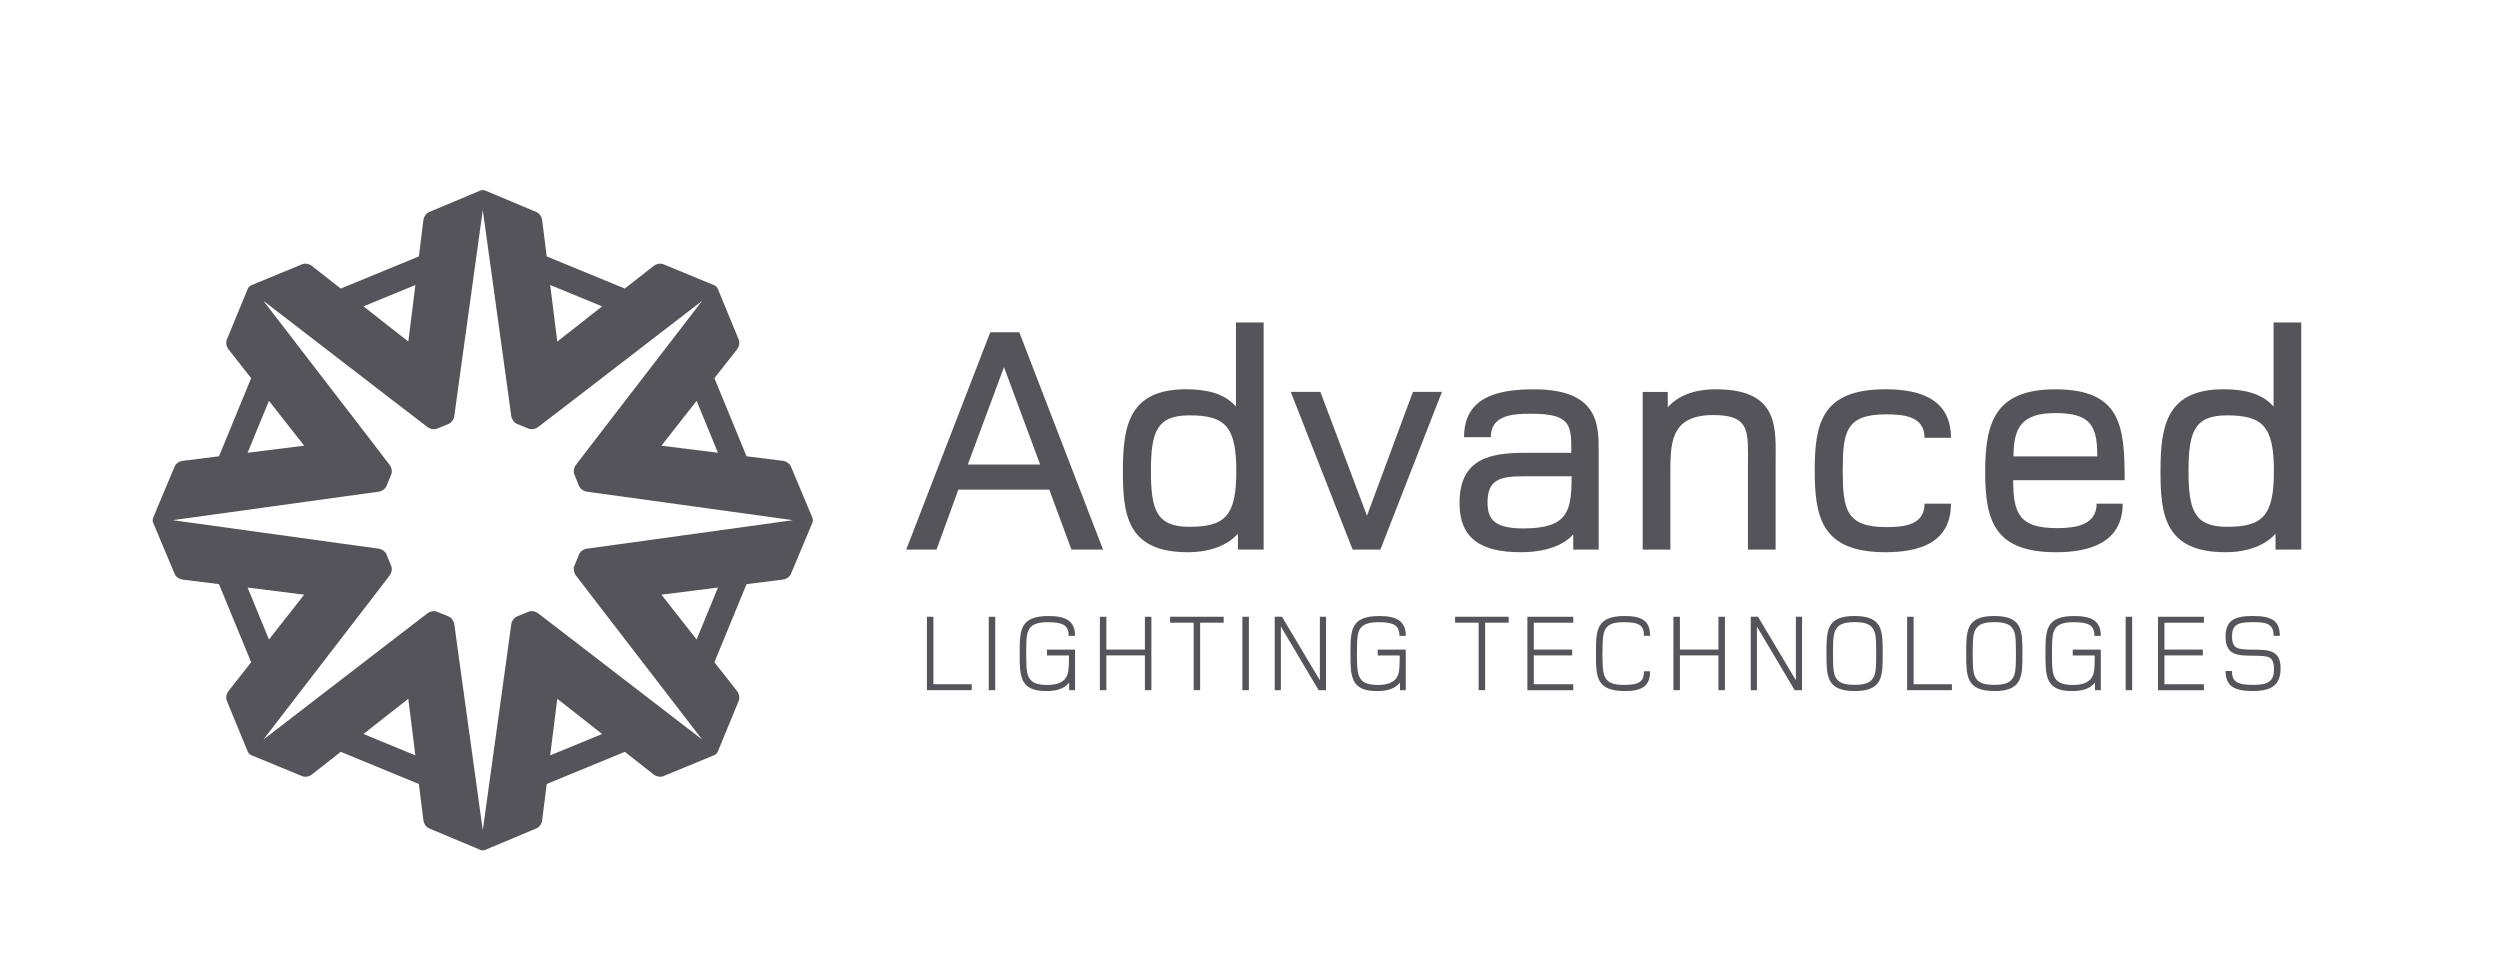 <?xml version="1.0" encoding="UTF-8"?>
<svg id="Layer_2" data-name="Layer 2" xmlns="http://www.w3.org/2000/svg" viewBox="0 0 948.82 365.13">
  <defs>
    <style>
      .cls-1 {
        fill: #55545a;
      }
    </style>
  </defs>
  <g>
    <path class="cls-1" d="m406.64,208.59l-8.41-22.75h-34.51l-8.29,22.75h-11.5l31.91-82.49h11.01l31.79,82.49h-12Zm-25.6-69.26l-13.73,36.98h27.46l-13.73-36.98Z"/>
    <path class="cls-1" d="m469.83,208.59v-6.06c-3.83,4.33-10.39,7.05-19.05,7.05-23.25,0-24.61-14.59-24.61-30.92,0-17.32,2.47-30.92,23.99-30.92,7.92,0,14.59,1.61,18.92,6.55v-31.91h10.51v86.2h-9.77Zm-18.43-50.95c-12.49,0-14.59,6.43-14.59,21.15s2.1,21.15,14.59,21.15c13.6,0,17.81-4.21,17.81-21.15s-4.21-21.15-17.81-21.15Z"/>
    <path class="cls-1" d="m523.88,208.59h-10.51l-23.5-59.86h11.25l17.69,47,17.44-47h11.01l-23.37,59.86Z"/>
    <path class="cls-1" d="m597.09,208.59v-5.81c-3.59,4.21-10.64,6.8-19.91,6.8-14.84,0-23.25-4.95-23.25-18.67,0-16.95,11.75-19.05,24.73-19.05h17.69c0-10.14.25-14.84-15.09-14.84-6.92,0-15.46.37-15.46,8.91h-10.14c0-14.72,11.75-18.18,26.47-18.18,25.23,0,24.61,14.22,24.61,24.12v36.73h-9.65Zm-18.92-27.83c-9.28,0-13.61,1.48-13.61,10.02,0,6.67,3.09,9.77,13.61,9.77,16.94,0,18.3-6.56,18.3-19.79h-18.3Z"/>
    <path class="cls-1" d="m663.39,208.59v-31.53c0-12.86,1.24-19.54-13.11-19.54-16.82,0-16.33,11.25-16.33,23.5v27.58h-10.51v-59.86h9.53v5.81c3.71-4.08,9.4-6.8,18.3-6.8,24.36,0,22.63,15.09,22.63,28.07v32.77h-10.51Z"/>
    <path class="cls-1" d="m715.58,209.58c-24.24,0-26.84-13.24-26.84-31.04s2.6-30.8,26.84-30.8c11.87,0,24.86,2.97,24.86,18.43h-10.02c0-8.29-8.04-8.91-14.6-8.91-15.21,0-16.45,6.56-16.45,21.27s1.24,21.52,16.45,21.52c6.56,0,14.6-.62,14.6-8.9h10.02c0,15.46-12.99,18.43-24.86,18.43Z"/>
    <path class="cls-1" d="m764.07,182.25c0,12.61,2.22,18.18,16.57,18.18,6.56,0,15.09-.87,15.09-9.27h9.89c0,15.21-13.36,18.43-25.23,18.43-23.5,0-26.96-12-26.96-30.42s3.46-31.41,26.59-31.41c25.11,0,26.34,14.1,26.34,34.5h-42.3Zm15.95-25.48c-12.99,0-15.83,5.81-15.83,16.45h31.79c0-11.5-2.35-16.45-15.96-16.45Z"/>
    <path class="cls-1" d="m863.63,208.59v-6.06c-3.83,4.33-10.39,7.05-19.05,7.05-23.25,0-24.61-14.59-24.61-30.92,0-17.32,2.48-30.92,23.99-30.92,7.92,0,14.59,1.61,18.92,6.55v-31.91h10.51v86.2h-9.77Zm-18.43-50.95c-12.49,0-14.59,6.43-14.59,21.15s2.1,21.15,14.59,21.15c13.6,0,17.81-4.21,17.81-21.15s-4.2-21.15-17.81-21.15Z"/>
    <path class="cls-1" d="m351.79,261.94v-27.86h2.46v25.6h14.54v2.26h-17Z"/>
    <path class="cls-1" d="m375.26,261.94v-27.86h2.46v27.86h-2.46Z"/>
    <path class="cls-1" d="m405.79,261.94v-2.88c-2.13,2.67-5.43,3.22-8.81,3.22-9.98,0-9.98-5.8-9.98-14.24,0-8.86.04-14.24,10.99-14.24,6.56,0,10.02,1.88,10.02,7.52h-2.42c0-3.97-2.09-5.18-7.98-5.18-3.97,0-5.85.96-6.81,2.3-.96,1.42-1.34,2.71-1.34,9.61s.46,8.23,1.38,9.61c.96,1.38,2.72,2.3,6.68,2.3,3.47,0,5.81-.96,6.94-2.63,1-1.42,1.25-3.3,1.25-8.35v-.21h-8.35v-2.22h10.65v15.41h-2.21Z"/>
    <path class="cls-1" d="m434.52,261.94v-13.2h-14.62v13.2h-2.46v-27.86h2.46v12.45h14.62v-12.45h2.46v27.86h-2.46Z"/>
    <path class="cls-1" d="m455.48,236.33v25.6h-2.46v-25.6h-8.94v-2.26h20.34v2.26h-8.94Z"/>
    <path class="cls-1" d="m471.52,261.94v-27.86h2.46v27.86h-2.46Z"/>
    <path class="cls-1" d="m500.46,261.94l-14.33-24.14v24.14h-2.34v-27.86h2.76l14.37,24.1v-24.1h2.34v27.86h-2.8Z"/>
    <path class="cls-1" d="m531.33,261.94v-2.88c-2.13,2.67-5.43,3.22-8.81,3.22-9.98,0-9.98-5.8-9.98-14.24,0-8.86.04-14.24,10.98-14.24,6.56,0,10.02,1.88,10.02,7.52h-2.42c0-3.97-2.09-5.18-7.98-5.18-3.97,0-5.84.96-6.81,2.3-.96,1.42-1.34,2.71-1.34,9.61s.46,8.23,1.38,9.61c.96,1.38,2.71,2.3,6.68,2.3,3.47,0,5.8-.96,6.93-2.63,1-1.42,1.25-3.3,1.25-8.35v-.21h-8.35v-2.22h10.65v15.41h-2.21Z"/>
    <path class="cls-1" d="m563.65,236.33v25.6h-2.46v-25.6h-8.94v-2.26h20.34v2.26h-8.94Z"/>
    <path class="cls-1" d="m579.68,261.94v-27.86h17.42v2.26h-14.99v10.19h14.58v2.22h-14.58v10.94h14.99v2.26h-17.42Z"/>
    <path class="cls-1" d="m616.61,262.27c-10.86-.04-10.9-5.47-10.9-14.24s.04-14.24,10.9-14.24c6.64,0,9.65,1.92,9.65,7.52h-2.34c0-3.92-1.67-5.18-7.69-5.18-3.92,0-5.72.88-6.68,2.26-.92,1.38-1.38,2.75-1.38,9.65s.46,8.23,1.38,9.61c.96,1.38,2.76,2.3,6.68,2.3,6.01,0,7.69-1.25,7.69-5.18h2.34c0,5.6-3.01,7.52-9.65,7.52Z"/>
    <path class="cls-1" d="m652.19,261.94v-13.2h-14.62v13.2h-2.46v-27.86h2.46v12.45h14.62v-12.45h2.47v27.86h-2.47Z"/>
    <path class="cls-1" d="m681.13,261.94l-14.33-24.14v24.14h-2.34v-27.86h2.76l14.37,24.1v-24.1h2.34v27.86h-2.8Z"/>
    <path class="cls-1" d="m703.89,262.27c-10.73,0-10.69-5.72-10.69-14.28s-.08-14.2,10.65-14.2,10.69,5.6,10.69,14.16.13,14.33-10.65,14.33Zm6.85-23.81c-1.04-1.54-2.92-2.34-6.89-2.34s-5.76.83-6.85,2.38c-.96,1.42-1.34,2.72-1.34,9.52s.38,8.14,1.34,9.56c1.09,1.55,2.92,2.34,6.89,2.34s5.81-.83,6.85-2.38c1-1.42,1.34-2.76,1.34-9.57s-.34-8.1-1.34-9.52Z"/>
    <path class="cls-1" d="m723.81,261.94v-27.86h2.46v25.6h14.54v2.26h-17Z"/>
    <path class="cls-1" d="m756.92,262.27c-10.73,0-10.69-5.72-10.69-14.28s-.08-14.2,10.65-14.2,10.69,5.6,10.69,14.16.13,14.33-10.65,14.33Zm6.85-23.81c-1.04-1.54-2.92-2.34-6.89-2.34s-5.76.83-6.85,2.38c-.96,1.42-1.34,2.72-1.34,9.52s.38,8.14,1.34,9.56c1.09,1.55,2.92,2.34,6.89,2.34s5.8-.83,6.85-2.38c1-1.42,1.34-2.76,1.34-9.57s-.33-8.1-1.34-9.52Z"/>
    <path class="cls-1" d="m795.1,261.94v-2.88c-2.13,2.67-5.43,3.22-8.81,3.22-9.98,0-9.98-5.8-9.98-14.24,0-8.86.04-14.24,10.99-14.24,6.56,0,10.02,1.88,10.02,7.52h-2.42c0-3.97-2.09-5.18-7.98-5.18-3.97,0-5.85.96-6.81,2.3-.96,1.42-1.34,2.71-1.34,9.61s.46,8.23,1.38,9.61c.96,1.38,2.72,2.3,6.68,2.3,3.47,0,5.81-.96,6.93-2.63,1-1.42,1.25-3.3,1.25-8.35v-.21h-8.35v-2.22h10.65v15.41h-2.21Z"/>
    <path class="cls-1" d="m806.75,261.94v-27.86h2.46v27.86h-2.46Z"/>
    <path class="cls-1" d="m819.03,261.94v-27.86h17.42v2.26h-14.99v10.19h14.58v2.22h-14.58v10.94h14.99v2.26h-17.42Z"/>
    <path class="cls-1" d="m855.07,262.27c-7.14,0-10.4-1.88-10.4-7.6h2.42c0,4.01,1.92,5.26,8.06,5.26s7.89-1.71,7.89-6.01c0-2.34-.59-3.76-1.71-4.35-1.3-.71-3.76-.67-6.27-.71-5.43-.08-10.4.04-10.4-7.14,0-6.01,3.01-7.94,10.32-7.94s10.27,1.88,10.27,7.52h-2.34c0-4.88-3.26-5.18-8.02-5.18-6.18,0-7.77,1.29-7.77,5.55,0,2.34.67,3.55,1.75,4.14,1.34.71,3.8.71,6.27.75,5.35.08,10.44-.17,10.4,7.14,0,5.93-3.05,8.56-10.48,8.56Z"/>
  </g>
  <path class="cls-1" d="m183.23,322.74c.52,0,1.03-.23,1.03-.23l19.41-8.15c1.02-.42,1.97-1.79,2.1-3.05l1.72-13.76,29.65-12.21,10.91,8.57c.98.8,2.61,1.12,3.64.69l19.3-7.95s.57-.26.89-.57c.31-.31.57-.89.57-.89l7.95-19.3c.42-1.03.12-2.67-.69-3.64l-8.57-10.91,12.2-29.65,13.76-1.72c1.26-.13,2.63-1.07,3.05-2.1l8.15-19.41s.23-.51.22-1.03c0-.52-.22-1.03-.22-1.03l-8.15-19.41c-.42-1.02-1.79-1.97-3.05-2.1l-13.76-1.72-12.2-29.65,8.57-10.91c.8-.98,1.11-2.61.69-3.64l-7.95-19.3s-.26-.58-.57-.89c-.31-.31-.89-.57-.89-.57l-19.3-7.96c-1.04-.42-2.67-.12-3.64.69l-10.91,8.57-29.65-12.2-1.72-13.76c-.13-1.26-1.07-2.63-2.1-3.05l-19.41-8.15s-.51-.22-1.03-.22c-.52,0-1.03.22-1.03.22l-19.41,8.15c-1.02.42-1.97,1.79-2.1,3.05l-1.72,13.76-29.65,12.2-10.92-8.57c-.98-.8-2.61-1.11-3.64-.69l-19.3,7.96s-.58.26-.89.57c-.31.31-.57.89-.57.89l-7.95,19.3c-.43,1.04-.12,2.67.69,3.64l8.57,10.91-12.2,29.65-13.76,1.72c-1.26.13-2.63,1.07-3.05,2.1l-8.15,19.41s-.22.51-.22,1.03c0,.52.22,1.03.22,1.03l8.15,19.41c.42,1.02,1.79,1.97,3.05,2.1l13.76,1.72,12.2,29.65-8.57,10.91c-.8.98-1.11,2.61-.69,3.64l7.95,19.3s.26.58.57.89c.31.31.89.57.89.57l19.3,7.95c1.04.43,2.66.12,3.64-.69l10.92-8.57,29.65,12.21,1.72,13.76c.13,1.26,1.07,2.63,2.1,3.05l19.41,8.15s.51.23,1.03.23Zm0-7.63l-9.02-65.14-1.77-12.92c-.12-1.25-1.06-2.62-2.1-3.05l-4.54-1.86c-1.03-.43-2.66-.12-3.63.68l-10.35,7.94-51.85,39.92,39.92-51.85,7.93-10.35c.8-.97,1.11-2.6.68-3.63l-1.86-4.54c-.42-1.03-1.79-1.97-3.05-2.1l-12.92-1.77-65.14-9.02,65.14-9.02,12.92-1.77c1.25-.12,2.62-1.06,3.05-2.09l1.86-4.54c.43-1.04.12-2.66-.68-3.63l-7.93-10.35-39.92-51.85,51.85,39.92,10.35,7.93c.97.8,2.6,1.11,3.63.68l4.54-1.86c1.03-.42,1.97-1.79,2.1-3.05l1.77-12.92,9.02-65.14,9.02,65.14,1.77,12.92c.13,1.25,1.07,2.62,2.1,3.05l4.54,1.86c1.04.43,2.66.12,3.63-.68l10.35-7.93,51.85-39.92-39.92,51.85-7.94,10.35c-.8.97-1.11,2.6-.68,3.63l1.86,4.54c.42,1.03,1.79,1.97,3.04,2.09l12.92,1.77,65.14,9.02-65.14,9.02-12.92,1.77c-1.25.12-2.62,1.06-3.04,2.1l-1.86,4.54c-.43,1.04-.12,2.67.68,3.63l7.94,10.35,39.92,51.85-51.85-39.92-10.35-7.94c-.97-.8-2.6-1.11-3.63-.68l-4.54,1.86c-1.03.43-1.97,1.79-2.1,3.05l-1.77,12.92-9.02,65.14Zm-45.29-36.54l17.02-13.36,2.68,21.47-19.71-8.11Zm19.71-170.41l-2.68,21.47-17.02-13.36,19.71-8.11Zm-55.57,43.97l13.36,17.02-21.47,2.68,8.11-19.71Zm-8.11,70.87l21.47,2.69-13.36,17.02-8.11-19.71Zm134.55-106.73l-17.02,13.36-2.69-21.47,19.71,8.11Zm43.97,55.57l-21.47-2.68,13.36-17.02,8.11,19.71Zm-8.11,70.87l-13.36-17.02,21.47-2.69-8.11,19.71Zm-55.57,43.97l2.69-21.47,17.02,13.36-19.71,8.11Z"/>
</svg>
